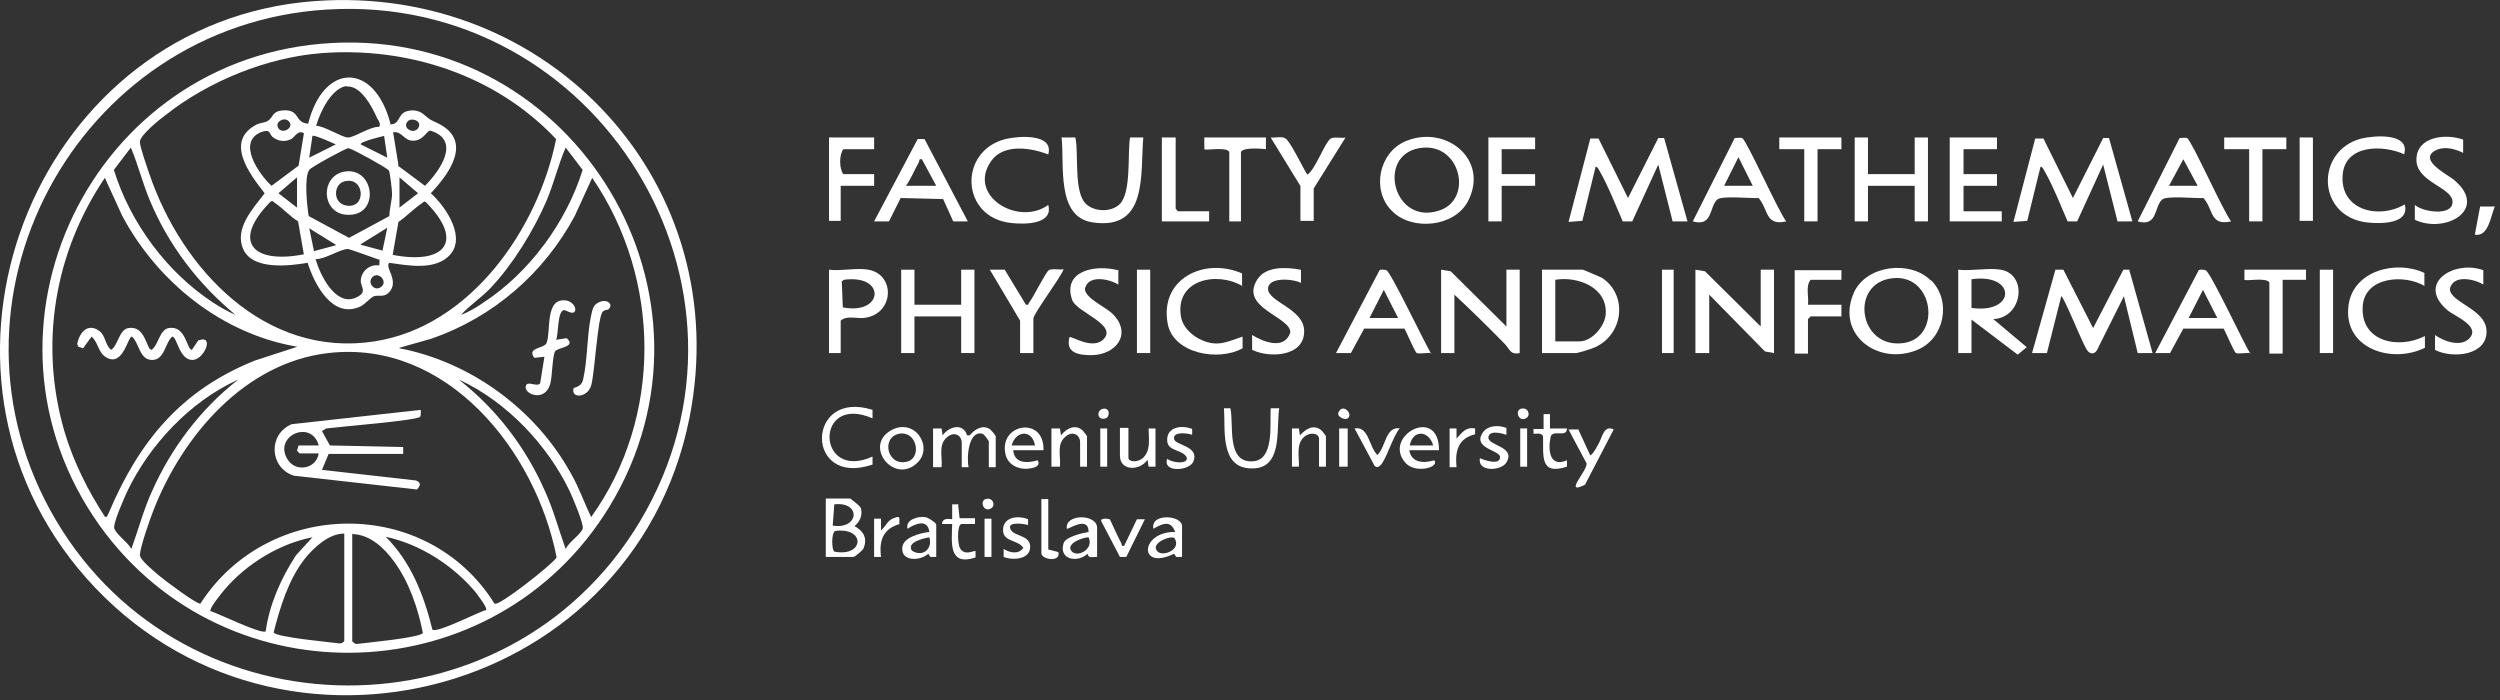 <svg width="382" height="107" viewBox="0 0 382 107" fill="none" xmlns="http://www.w3.org/2000/svg">
<rect x="0" y="0" width="382" height="107" fill="#333333" stroke="none"/>
<path d="M48.143 0.161C84.162 -2.434 112.474 28.23 105.335 63.924C96.574 107.568 40.275 121.278 11.882 86.801C-14.808 54.27 6.122 3.244 48.143 0.161ZM49.928 1.459C11.638 3.812 -11.158 46.158 8.555 79.5C28.268 112.841 77.591 113.409 97.791 79.662C119.126 43.968 91.301 -1.055 50.009 1.459H49.928Z" fill="white"/>
<path d="M315.284 41.209L319.827 50.133L324.451 41.209H325.344L328.913 53.945H326.641L324.532 45.265L320.395 53.54C319.989 54.189 319.341 54.108 318.935 53.54C318.205 52.566 315.365 45.265 314.96 45.265L312.769 53.945H310.498L314.067 41.209H315.284Z" fill="white"/>
<path d="M312.197 21.091L316.74 30.258L321.364 21.091H322.257L325.826 33.827H323.555L321.364 25.147L317.389 33.827H315.929C314.874 31.393 313.738 28.473 312.441 26.202C312.278 25.958 312.116 25.471 311.792 25.471L309.764 33.746L307.654 33.908L310.98 21.172H312.197V21.091Z" fill="white"/>
<path d="M244.218 21.091L248.761 30.258L253.385 21.091H254.277L257.847 33.827H255.575L253.385 25.147L249.41 33.827H247.95C246.895 31.393 245.759 28.473 244.461 26.202C244.299 25.958 244.137 25.471 243.812 25.471L241.784 33.746L239.675 33.908L243.001 21.172H244.218V21.091Z" fill="white"/>
<path d="M269.038 49.889V41.209H271.066V53.945L269.687 53.702L261.169 45.022V53.945H259.06V41.209L260.52 41.452L269.038 49.889Z" fill="white"/>
<path d="M230.18 49.889V41.209H232.208V53.945C230.748 54.27 230.667 53.296 229.937 52.566C227.422 49.97 224.826 47.456 222.23 45.022V53.945H220.202V41.209L221.662 41.452L230.18 49.889Z" fill="white"/>
<path d="M295.081 42.833C298.245 45.997 297.109 51.756 292.972 53.46C286.888 55.975 280.398 51.026 283.318 44.617C285.265 40.48 291.918 39.75 295 42.833H295.081ZM289.241 42.508C282.507 43.157 283.967 53.46 290.944 52.405C296.704 51.513 295.487 41.859 289.241 42.508Z" fill="white"/>
<path d="M212.663 32.205C209.5 29.041 210.716 23.281 214.773 21.577C220.938 18.981 227.671 24.417 224.264 30.825C222.155 34.719 215.746 35.287 212.745 32.286L212.663 32.205ZM216.882 22.632C210.23 23.768 212.988 34.638 220.046 32.123C225.156 30.339 223.128 21.577 216.882 22.632Z" fill="white"/>
<path d="M305.708 41.209C309.926 41.939 309.033 48.591 304.572 48.754L309.682 53.053L308.304 54.189L301.246 48.835V53.946H299.218V41.209C301.165 41.453 303.923 40.885 305.708 41.209ZM301.246 47.05C308.06 48.024 308.141 41.696 301.246 42.669V47.05Z" fill="white"/>
<path d="M235.62 53.945V41.209H241.867C241.867 41.209 244.463 42.264 244.868 42.507C248.762 45.184 248.032 51.106 243.732 53.053C243.246 53.296 241.136 53.945 240.812 53.945H235.539H235.62ZM237.648 52.161H241.38C243.246 52.161 245.274 49.808 245.355 47.942C245.598 43.886 241.055 42.182 237.648 42.75V52.161Z" fill="white"/>
<path d="M285.425 21.009V26.607H292.563V21.009H294.591V33.827H292.563V28.392H285.425V33.827H283.396V21.009H285.425Z" fill="white"/>
<path d="M139.728 41.209V46.563H146.867V41.209H148.895V53.945H146.867V48.348H139.728V53.945H137.7V41.209H139.728Z" fill="white"/>
<path d="M164.312 21.009C164.88 23.605 163.988 29.446 166.016 31.231C167.314 32.367 169.748 32.448 171.045 31.231C172.911 29.527 172.262 23.443 172.668 21.009H174.696C174.209 26.688 175.426 35.206 166.989 33.989C161.311 33.178 162.69 25.147 162.203 21.009H164.231H164.312Z" fill="white"/>
<path d="M334.18 21.091C334.91 21.497 339.697 32.286 340.913 33.828C337.669 34.558 338.236 32.043 336.695 30.258C335.478 30.339 331.017 29.852 330.368 30.502C329.151 31.556 329.718 34.72 326.636 33.828L333.045 21.091C333.045 21.091 334.018 21.01 334.261 21.091H334.18ZM335.803 28.392L333.612 24.336L331.422 28.392H335.803Z" fill="white"/>
<path d="M266.201 21.091C266.931 21.497 271.717 32.286 272.934 33.828C269.689 34.558 270.257 32.043 268.715 30.258C267.499 30.339 263.037 29.852 262.388 30.502C261.171 31.556 261.739 34.72 258.656 33.828L265.065 21.091C265.065 21.091 266.038 21.01 266.282 21.091H266.201ZM267.823 28.392L265.633 24.012L263.442 28.392H267.823Z" fill="white"/>
<path d="M147.924 33.827H145.653L144.111 30.42L137.622 30.258L135.837 33.827H133.565L140.218 21.253H141.272L147.924 33.908V33.827ZM138.433 28.392H143.057L140.866 24.336C140.299 24.255 140.542 24.579 140.38 24.823C139.731 25.958 139.244 27.256 138.433 28.392Z" fill="white"/>
<path d="M343.916 53.946C343.348 53.865 342.05 54.108 341.644 53.946C341.32 53.703 340.103 50.782 339.778 50.215H333.613L331.585 53.946H329.313L335.966 41.291C336.128 41.129 336.777 41.21 337.02 41.291C337.75 41.534 342.861 52.486 343.835 54.027L343.916 53.946ZM338.805 48.592L336.614 44.292L334.424 48.592H338.805Z" fill="white"/>
<path d="M218.746 53.946C218.178 53.865 216.88 54.108 216.474 53.946C216.15 53.703 214.933 50.782 214.608 50.215H208.443L206.415 53.946H204.144L210.795 41.291C210.958 41.129 211.607 41.21 211.85 41.291C212.499 41.534 217.772 52.567 218.664 54.027L218.746 53.946ZM213.635 48.592L211.445 44.292L209.254 48.592H213.635Z" fill="white"/>
<path d="M370.527 43.725C367.444 41.859 361.441 42.265 361.036 46.645C360.549 52.162 366.39 53.459 370.527 51.35V53.135C365.497 55.65 358.034 53.297 358.845 46.726C359.494 41.372 366.065 39.669 370.446 41.697V43.725H370.527Z" fill="white"/>
<path d="M367.445 23.605C364.119 22.064 358.278 22.064 357.954 26.769C357.548 32.123 363.47 33.583 367.445 31.231C368.256 34.232 363.794 34.232 361.685 33.989C353.979 33.097 353.735 23.037 360.793 21.172C362.821 20.685 368.256 20.279 367.364 23.524L367.445 23.605Z" fill="white"/>
<path d="M160.175 23.605C157.498 22.55 153.28 21.902 151.414 24.66C147.764 29.933 155.632 34.638 160.175 31.312C160.986 34.313 156.525 34.313 154.497 34.07C146.79 33.259 146.384 23.118 153.604 21.253C155.632 20.766 161.068 20.36 160.175 23.605Z" fill="white"/>
<path d="M305.138 21.009V22.794H300.027V26.607H305.138V28.392H300.027V32.286H305.868V33.827H297.918V21.009H305.138Z" fill="white"/>
<path d="M189.867 43.725C185.892 41.372 179.483 42.751 180.457 48.43C180.862 50.702 183.621 52.486 185.892 52.486C187.19 52.486 188.65 51.837 189.867 51.432V53.216C186.298 55.244 179.321 54.109 178.429 49.485C177.131 42.589 184.026 39.263 189.786 41.778V43.806L189.867 43.725Z" fill="white"/>
<path d="M132.676 41.209C136.895 41.939 136.651 48.105 131.946 48.591C130.81 48.672 129.35 48.186 128.458 48.997V53.946H126.673V41.209C128.458 41.453 130.973 40.885 132.676 41.209ZM128.944 42.751L128.62 42.994L128.782 46.969C135.029 48.186 135.434 41.858 128.944 42.751Z" fill="white"/>
<path d="M170.884 41.21V43.482C169.423 42.59 166.26 41.941 165.773 44.131C165.773 45.591 169.099 46.97 170.072 48.025C172.993 51.026 170.559 54.19 166.827 54.271C164.799 54.271 162.771 53.947 163.42 51.513C163.663 51.27 166.827 53.46 168.531 51.919C170.965 49.647 164.556 47.781 163.826 45.834C162.285 41.291 167.476 40.399 170.802 41.291L170.884 41.21Z" fill="white"/>
<path d="M379.452 41.209V43.48C377.991 42.588 374.828 41.939 374.341 44.13C374.341 46.239 379.857 47.212 379.938 50.538C380.101 54.351 374.665 54.838 372.069 53.459V51.187C373.286 52.08 375.801 53.053 377.18 51.836C379.289 49.889 375.071 48.348 373.935 47.374C369.149 43.237 375.071 39.668 379.452 41.29V41.209Z" fill="white"/>
<path d="M198.789 41.211V43.239C197.653 42.59 193.759 42.265 193.759 44.131C193.759 46.159 199.194 47.133 199.275 50.54C199.356 54.515 194.002 54.758 191.325 53.46V51.189C193.029 52.243 196.274 53.541 197.166 50.783C197.166 48.349 189.297 47.051 192.136 42.671C193.434 40.643 196.598 40.805 198.707 41.211H198.789Z" fill="white"/>
<path d="M376.37 21.334V23.362C376.37 23.362 373.775 21.902 371.909 23.119C369.719 24.579 374.018 26.688 374.992 27.499C380.346 32.042 373.612 35.774 368.988 33.583V31.312C370.124 32.367 374.667 33.097 374.748 30.906C374.829 28.635 369.313 27.905 369.232 24.498C369.151 20.847 373.693 20.36 376.37 21.334Z" fill="white"/>
<path d="M234.566 21.009V22.794H229.455V26.607H234.566V28.392H229.455V33.827H227.427V21.009H234.566Z" fill="white"/>
<path d="M198.785 28.555L194.161 21.011C194.81 21.092 195.946 20.767 196.433 21.173C197.163 21.579 199.11 25.716 199.759 26.689C200.975 25.959 202.436 21.741 203.328 21.173C203.896 20.849 204.951 21.173 205.599 21.011L200.732 28.799V33.747H198.704V28.474L198.785 28.555Z" fill="white"/>
<path d="M155.871 48.997L151.247 41.209H153.519L156.763 46.563C157.25 46.644 157.088 46.401 157.25 46.239C157.899 45.427 159.765 41.615 160.252 41.29C160.82 40.966 161.874 41.29 162.523 41.128C162.118 42.345 157.899 47.942 157.899 48.672V53.945H155.871V48.997Z" fill="white"/>
<path d="M281.369 41.209V42.75H276.664C275.853 43.724 276.421 45.346 276.259 46.563H281.369V48.348H276.664L276.259 48.753V54.026H274.23V41.29H281.369V41.209Z" fill="white"/>
<path d="M133.568 21.009V22.794H128.863C128.214 23.605 128.214 25.796 128.863 26.607H133.568V28.392H128.458V33.746H126.673V21.009H133.568Z" fill="white"/>
<path d="M349.35 21.009V22.794H345.699V33.827H343.671V22.794H339.858V21.009H349.35Z" fill="white"/>
<path d="M281.369 21.009V22.794H277.719V33.827H275.691V22.794H271.878V21.009H281.369Z" fill="white"/>
<path d="M352.358 41.209V42.75H348.788V54.026H346.76V43.156C346.273 42.345 343.191 42.994 342.947 42.75V41.209H352.439H352.358Z" fill="white"/>
<path d="M193.432 21.009V22.794C193.432 22.794 190.106 22.389 189.619 23.2V33.827H187.834V23.2C187.348 22.389 184.265 23.038 184.021 22.794V21.009H193.513H193.432Z" fill="white"/>
<path d="M179.642 21.009V31.88L179.967 32.286H184.753V33.827H177.533V21.009H179.642Z" fill="white"/>
<path d="M126.182 85.097V76.174H129.913C129.913 76.174 131.455 77.309 131.536 77.634C131.86 78.688 131.374 79.743 130.562 80.392C131.941 81.122 132.59 82.258 131.941 83.799C131.86 84.043 130.643 85.097 130.4 85.097H126.182ZM127.236 80.311C131.292 80.96 131.617 76.579 127.48 77.066L127.236 80.311ZM127.642 81.122C126.993 81.365 127.074 84.043 127.48 84.286C132.023 85.178 132.347 80.554 127.642 81.122Z" fill="white"/>
<path d="M175.751 41.209H173.723V53.945H175.751V41.209Z" fill="white"/>
<path d="M356.495 41.209H354.467V53.945H356.495V41.209Z" fill="white"/>
<path d="M353.413 21.009H351.385V33.746H353.413V21.009Z" fill="white"/>
<path d="M142.572 65.466H143.87L144.033 66.521C145.006 65.142 147.196 64.574 147.764 66.521H148.17C148.981 65.547 150.198 64.817 151.334 65.629C151.496 65.791 152.145 66.521 152.145 66.683V71.388H151.09V67.413C151.09 67.413 150.441 66.359 150.117 66.278C147.927 65.71 147.683 70.09 148.008 71.388H146.953V67.657C146.953 66.521 145.817 65.872 144.763 66.764C143.303 67.9 144.033 69.766 143.87 71.388H142.572V65.547V65.466Z" fill="white"/>
<path d="M187.997 62.383C188.565 64.736 187.348 70.576 191.242 70.495C194.811 70.495 194 64.736 194.162 62.383H195.46C194.974 65.871 196.109 72.037 190.755 71.55C186.374 71.144 187.267 65.385 187.023 62.383H187.997Z" fill="white"/>
<path d="M255.735 41.209H253.95V53.945H255.735V41.209Z" fill="white"/>
<path d="M133.323 62.707V63.924C124.399 60.03 124.724 73.658 133.323 69.764V70.981C122.939 74.551 123.101 59.381 133.323 62.626V62.707Z" fill="white"/>
<path d="M140.14 70.738C136.652 74.064 131.947 68.223 136.084 65.79C139.735 63.68 142.736 68.304 140.14 70.738ZM137.382 66.276C134.543 66.844 135.598 71.468 138.761 70.495C140.871 69.765 140.059 65.79 137.382 66.276Z" fill="white"/>
<path d="M219.961 68.792H215.337C215.662 70.739 217.528 70.82 219.15 70.333C220.043 71.388 216.311 72.442 214.77 70.739C211.119 66.683 219.881 61.815 219.881 68.792H219.961ZM218.988 68.062C218.339 65.709 215.824 65.628 215.419 68.062H218.988Z" fill="white"/>
<path d="M159.445 68.792H154.821C154.983 70.82 156.93 70.82 158.553 70.333C159.039 71.145 158.147 71.469 157.498 71.55C155.957 71.875 154.172 71.226 153.686 69.603C152.388 64.736 159.607 63.438 159.445 68.792ZM158.147 68.062C157.742 65.628 155.227 65.709 154.578 68.062H158.147Z" fill="white"/>
<path d="M167.555 85.097C166.825 85.097 166.338 85.341 166.176 84.611C164.634 86.071 161.714 85.503 162.525 82.988C162.85 82.015 165.365 81.447 166.338 81.285C166.338 78.689 163.174 80.96 163.012 80.798C162.688 78.445 167.636 78.526 167.636 80.636V85.097H167.555ZM166.338 82.096C165.527 82.096 162.931 82.988 163.661 84.124C164.472 85.341 167.231 83.962 166.338 82.096Z" fill="white"/>
<path d="M241.135 65.546L243.001 69.602C243.569 69.197 243.974 68.305 244.299 67.737C244.867 66.682 245.11 64.897 246.57 65.627L242.19 74.064C238.783 75.768 242.595 71.874 242.433 70.819L239.675 65.627H241.135V65.546Z" fill="white"/>
<path d="M143.057 85.097H142.164L141.84 84.61C140.623 85.746 137.703 85.827 137.865 83.718C137.946 82.095 140.623 81.447 142.002 81.284C141.759 79.256 139.893 79.986 138.676 80.797C138.271 79.418 140.299 78.85 141.353 79.013C141.759 79.013 143.057 79.905 143.057 80.148V85.097ZM142.002 82.095C141.11 82.258 138.514 82.826 139.325 84.124C140.866 85.178 142.57 83.961 142.002 82.095Z" fill="white"/>
<path d="M180.616 85.097H179.724L179.4 84.611C173.883 87.288 174.208 81.204 179.562 81.285C178.913 79.419 177.615 79.987 176.236 80.798C175.749 78.364 180.616 78.689 180.616 80.392V85.097ZM176.885 84.286C177.777 85.097 180.535 83.962 179.481 82.258C179.075 81.69 175.587 82.988 176.885 84.286Z" fill="white"/>
<path d="M166.095 71.307H165.04V67.576C165.04 66.44 163.904 65.791 162.849 66.683C161.389 67.819 162.119 69.685 161.957 71.307H160.659V65.466H161.957L162.119 66.521C162.931 65.466 164.31 64.736 165.445 65.791C165.608 65.953 166.095 66.602 166.095 66.683V71.388V71.307Z" fill="white"/>
<path d="M172.422 65.465V69.926C172.422 70.656 173.882 70.656 174.612 70.007C175.91 68.791 175.505 67.006 175.505 65.465H176.559V71.305H175.505L175.342 70.251C174.207 71.954 171.124 72.036 171.124 69.602V65.383H172.422V65.465Z" fill="white"/>
<path d="M202.602 71.306H201.548V67.088C201.548 66.115 200.168 66.034 199.357 66.683C197.978 67.818 198.546 69.684 198.465 71.306H197.41V65.466H198.465L198.627 66.52C199.519 65.547 200.736 64.736 201.953 65.79C202.115 65.952 202.602 66.601 202.602 66.683V71.388V71.306Z" fill="white"/>
<path d="M236.834 63.195V65.466H239.43C239.43 67.008 237.158 65.466 236.915 66.846C236.509 68.874 236.834 71.47 239.43 70.334V71.307C235.211 72.686 235.861 69.604 235.779 66.683C235.617 66.115 234.806 66.278 234.319 66.278V65.548H235.86V63.276H236.915L236.834 63.195Z" fill="white"/>
<path d="M230.183 65.466V66.44C230.183 66.44 227.506 65.466 227.424 66.845C227.424 68.143 231.643 68.224 230.183 70.658C229.452 71.956 225.721 72.199 226.126 70.009C226.857 70.334 229.209 71.145 229.209 69.847C229.209 68.792 225.153 68.549 226.451 66.277C227.181 64.979 228.885 64.898 230.183 65.385V65.466Z" fill="white"/>
<path d="M146.385 76.986L146.628 79.176H148.981V80.068H146.872C146.223 80.312 146.304 83.151 146.709 83.8C147.439 85.017 148.9 84.043 149.062 84.206V85.179C144.925 86.558 145.411 82.989 145.493 80.068H143.951C143.951 79.176 144.844 79.257 145.493 79.338V77.067H146.547L146.385 76.986Z" fill="white"/>
<path d="M182.162 65.465V66.439C181.513 66.195 179.161 65.871 179.404 67.088C179.566 68.061 183.379 68.142 182.324 70.576C181.675 71.955 177.619 72.279 178.349 70.089C178.917 70.657 181.513 71.063 181.351 69.927C180.702 68.629 178.512 69.035 178.349 67.412C178.187 65.222 180.54 64.897 182.162 65.546V65.465Z" fill="white"/>
<path d="M157.088 79.255V80.229C156.683 80.067 154.168 79.661 154.33 80.635C154.574 82.014 157.332 81.608 157.413 83.474C157.494 85.502 154.736 85.664 153.357 85.096V83.879C154.249 84.447 155.628 84.772 156.358 83.717C155.628 82.5 153.438 82.825 153.276 81.202C153.113 79.012 155.466 78.688 157.088 79.337V79.255Z" fill="white"/>
<path d="M213.875 65.466C212.902 66.521 211.766 70.333 210.955 71.064C210.63 71.388 210.468 71.469 210.062 71.226L206.979 65.466C209.17 65.06 209.17 68.305 210.468 69.522C211.766 68.305 211.685 65.06 213.956 65.466H213.875Z" fill="white"/>
<path d="M169.584 79.339C169.584 79.339 170.963 82.34 171.288 82.908C171.45 83.151 171.288 83.557 171.774 83.395L173.722 79.339H174.938L172.099 85.098H171.126L168.286 79.663C168.043 79.095 169.341 79.257 169.503 79.339H169.584Z" fill="white"/>
<path d="M160.177 76.174V83.961L161.718 84.367C162.124 85.99 159.122 85.503 159.122 84.529V76.255H160.177V76.174Z" fill="white"/>
<path d="M221.501 65.466H222.556V67.007C223.448 66.115 223.854 65.223 225.395 65.466V66.358C222.799 67.007 222.312 68.873 222.556 71.388H221.501V65.547V65.466Z" fill="white"/>
<path d="M133.565 79.257H134.62V81.041C135.675 80.068 135.512 79.419 137.054 79.013C137.703 78.851 137.297 79.743 137.459 80.068C134.945 80.798 134.296 82.583 134.62 85.098H133.565V79.257Z" fill="white"/>
<path d="M381.236 31.475C380.587 32.935 380.263 36.261 378.153 35.855L378.965 31.556H381.236V31.475Z" fill="white"/>
<path d="M205.925 65.465H204.627V71.306H205.925V65.465Z" fill="white"/>
<path d="M233.345 65.465H232.291V71.306H233.345V65.465Z" fill="white"/>
<path d="M151.494 79.257H150.439V85.098H151.494V79.257Z" fill="white"/>
<path d="M169.176 65.465H168.121V71.306H169.176V65.465Z" fill="white"/>
<path d="M150.6 76.255C151.736 75.93 152.142 77.228 151.493 77.634C150.357 78.445 149.627 76.579 150.6 76.255Z" fill="white"/>
<path d="M232.373 62.464C233.509 62.14 233.914 63.438 233.265 63.843C232.13 64.655 231.399 62.789 232.373 62.464Z" fill="white"/>
<path d="M205.93 63.924C205.524 64.249 204.145 63.681 204.55 62.951C205.199 61.572 206.822 63.275 205.93 63.924Z" fill="white"/>
<path d="M168.528 62.464C169.583 62.22 169.664 63.681 168.934 63.924C167.636 64.33 167.474 62.707 168.528 62.464Z" fill="white"/>
<path d="M50.739 6.571C88.056 4.543 112.636 45.428 93.085 77.472C75.725 105.865 34.758 107.406 15.289 80.392C-6.209 50.377 13.991 8.518 50.739 6.571ZM49.198 8.112C40.761 8.761 31.837 12.412 25.267 17.603C24.374 18.252 21.373 20.686 21.373 21.66C21.373 22.471 22.508 25.634 22.833 26.608C27.781 41.129 40.518 54.758 57.229 52.162C71.912 49.89 82.215 34.964 84.973 21.254C75.806 11.519 62.421 7.138 49.198 8.112ZM35.975 48.106C30.296 43.4 25.753 37.478 22.914 30.664C21.778 27.987 21.129 25.229 19.994 22.552L17.398 25.959C19.912 34.071 25.51 41.616 32.568 46.24C33.541 46.889 34.839 47.619 35.975 48.106ZM70.452 48.106C71.588 47.7 72.805 46.97 73.859 46.24C80.917 41.616 86.514 33.99 89.029 25.959L86.433 22.552C85.297 25.148 84.648 27.987 83.513 30.664C81.566 35.207 78.321 40.48 74.914 44.049C73.535 45.51 71.75 46.645 70.452 48.106ZM45.385 52.973C33.947 51.026 24.131 43.157 18.695 33.017L16.019 27.176C8.312 38.614 5.959 52.567 9.853 65.953C11.232 70.577 13.423 74.957 16.019 78.932C16.343 79.176 16.424 78.689 16.586 78.445C21.21 67.494 27.619 59.625 38.976 55.082L45.466 52.973H45.385ZM61.042 53.216C71.993 55.325 81.89 62.627 87.245 72.361C88.461 74.471 89.273 76.823 90.327 79.013C101.279 63.762 101.035 42.589 90.489 27.176L87.812 33.017C83.107 41.778 75.319 48.511 65.909 51.756L61.042 53.135V53.216ZM75.644 92.236C76.212 92.642 84.243 86.396 85.054 85.179C81.89 68.954 68.343 51.837 50.171 53.946C37.435 55.407 27.944 66.52 23.482 77.878C22.914 79.338 21.454 83.475 21.373 84.773C21.373 85.584 23.563 87.288 24.293 87.937C25.023 88.586 30.134 92.399 30.621 92.236C41.004 76.093 65.26 75.769 75.563 92.236H75.644ZM36.218 58.084C28.998 61.41 22.833 67.981 19.426 75.12C19.02 76.012 17.154 80.149 17.479 80.798C17.884 81.772 19.507 82.826 20.075 83.881C21.129 80.96 21.94 77.878 23.238 75.038C26.159 68.467 30.621 62.545 36.299 58.084H36.218ZM70.209 58.084C75.887 62.545 80.349 68.386 83.269 75.038C84.567 77.878 85.379 80.96 86.433 83.881C86.92 82.826 88.624 81.772 89.029 80.798C89.273 80.149 87.488 76.012 87.082 75.12C83.675 67.981 77.429 61.41 70.29 58.084H70.209ZM52.605 81.528C50.252 81.528 47.981 83.637 46.602 85.341C44.087 88.505 42.789 92.804 41.816 96.617C41.897 97.347 50.739 98.158 51.956 98.321C52.199 98.321 52.605 98.077 52.605 97.915V81.447V81.528ZM53.822 81.528V97.996C53.822 97.996 54.227 98.402 54.471 98.402C55.688 98.24 64.449 97.428 64.611 96.698C63.881 92.967 62.502 88.91 60.23 85.828C58.77 83.8 56.58 81.691 53.903 81.609L53.822 81.528ZM47.738 82.096C42.708 83.07 37.678 86.152 34.352 90.046C33.947 90.533 31.919 92.967 32.162 93.372C33.298 93.697 40.031 97.023 40.599 96.455C41.167 92.318 42.951 88.343 45.223 84.854L47.738 82.096ZM74.265 93.291C74.589 92.885 72.967 90.939 72.642 90.452C69.235 86.396 64.205 83.151 58.932 82.015C62.826 85.909 64.773 90.939 66.071 96.212C66.801 96.779 73.048 93.534 74.265 93.21V93.291Z" fill="white"/>
<path d="M50.25 69.279L49.195 71.794L63.554 73.416C64.365 73.741 64.284 74.146 63.716 74.795L44.896 72.686C41.164 71.469 40.92 66.358 44.571 64.817L64.284 62.627C64.284 62.627 64.365 63.357 64.203 63.681C63.797 64.249 51.629 65.223 49.844 65.466L49.195 65.872L50.412 68.062L61.607 68.305V69.36H50.25V69.279ZM48.708 68.062C47.573 64.006 41.732 66.602 43.922 70.171C45.139 72.199 48.303 71.713 48.708 69.279H45.788L45.382 68.873L45.626 68.062H48.627H48.708Z" fill="white"/>
<path d="M59.5 18.983C61.042 19.145 60.798 17.604 61.853 17.117C62.745 16.711 63.962 16.792 64.692 17.441C66.072 18.577 65.585 18.171 67.045 18.901C72.237 21.578 68.667 26.527 65.828 29.529C68.181 31.638 71.507 36.586 68.424 39.263C66.153 41.291 62.259 40.561 59.5 40.156C58.689 40.805 61.042 42.833 59.5 44.617C58.689 45.51 57.959 45.023 57.148 45.266C56.661 45.429 55.769 46.483 55.12 46.808C50.82 48.836 48.062 43.482 47.007 40.156C44.168 40.642 38.652 41.291 37.192 38.128C35.731 34.964 38.652 31.881 40.437 29.529C38.084 26.527 34.271 21.497 39.301 18.983C39.869 18.739 40.599 18.739 41.004 18.415C41.734 17.928 41.572 17.036 43.114 16.873C45.953 16.63 44.898 18.739 47.089 18.901C49.441 9.491 57.229 9.491 59.663 18.901L59.5 18.983ZM53.011 13.142C50.658 13.385 48.873 17.198 48.305 19.226C49.522 19.226 52.281 21.011 53.173 21.011C54.146 21.011 56.58 19.307 57.878 19.388C58.284 19.145 57.878 18.415 57.635 18.09C56.905 16.387 55.12 12.979 52.929 13.223L53.011 13.142ZM44.087 18.496C43.438 17.847 42.059 18.577 42.465 19.469C43.032 20.686 45.142 19.469 44.087 18.496ZM62.34 18.496C61.285 19.55 63.313 20.686 63.962 19.469C64.449 18.496 62.989 17.928 62.34 18.496ZM41.654 20.93C41.086 20.443 41.41 19.632 39.869 20.199C36.137 21.741 39.625 26.689 41.491 28.393L45.629 25.31L46.44 20.362C45.547 19.794 45.06 20.93 44.493 21.254C43.519 21.741 42.465 21.578 41.654 20.93ZM60.798 25.31L64.936 28.393C67.207 26.121 70.533 21.416 65.747 19.956C65.179 19.956 64.773 21.416 63.232 21.497C61.691 21.578 61.529 20.037 60.068 20.199L60.88 25.229L60.798 25.31ZM51.307 22.065C51.307 22.065 47.981 20.524 47.738 20.767L47.251 24.093L51.307 22.065ZM58.689 20.767C58.689 20.767 54.876 21.66 55.12 22.065L59.176 24.093L58.689 20.767ZM53.254 22.633C52.849 22.633 47.494 25.553 47.251 25.959C46.44 27.095 46.926 31.557 47.17 33.017L53.335 36.343L59.5 33.017C59.5 31.881 59.906 30.583 59.906 29.61C59.906 29.042 59.581 26.284 59.419 26.04C59.095 25.635 53.822 22.714 53.416 22.714L53.254 22.633ZM45.385 31.719V27.095L42.546 29.529L45.385 31.719ZM61.042 31.719L63.881 29.529L61.042 27.095V31.719ZM46.44 38.939L45.547 33.828C44.249 33.017 43.195 31.8 41.978 30.989C41.734 30.826 41.654 30.583 41.329 30.826C35.326 36.911 38.571 40.399 46.44 38.858V38.939ZM59.987 38.939C67.856 40.48 71.101 36.992 65.098 30.908C64.773 30.664 64.692 30.908 64.449 31.07C63.232 31.881 62.096 33.098 60.88 33.909L59.987 39.02V38.939ZM51.307 37.398L47.251 34.883L47.981 38.371L51.307 37.479V37.398ZM55.12 37.398L58.446 38.29L59.176 34.801L55.12 37.316V37.398ZM57.878 39.669C57.878 39.669 53.416 38.047 53.173 38.047C51.956 38.047 49.604 39.669 48.224 39.588C48.873 41.94 51.226 46.808 54.309 45.51C56.175 44.699 55.201 43.968 55.12 42.995C55.12 41.454 56.499 40.318 57.959 40.561C57.959 40.237 58.04 39.831 57.959 39.588L57.878 39.669ZM58.365 43.725C59.176 42.914 57.878 41.535 56.986 42.265C55.931 43.157 57.31 44.78 58.365 43.725Z" fill="white"/>
<path d="M30.379 51.999C32.813 51.106 31.19 55 29.405 55C27.378 55 27.053 51.431 26.323 51.431C25.187 52.404 25.187 55 23.24 55C21.293 55 21.293 52.404 20.157 51.431C19.508 51.431 18.859 55.974 16.345 54.676C14.966 53.946 15.047 52.323 13.992 51.431L12.694 53.215L11.964 52.972L11.802 52.566C12.126 50.782 13.424 49.322 15.128 50.538C16.182 51.269 16.02 52.729 16.994 53.459C18.048 52.729 18.211 50.376 19.59 50.133C22.267 49.646 22.348 53.459 23.159 53.459C24.214 52.729 24.376 50.376 25.755 50.133C28.432 49.646 28.513 53.459 29.324 53.459L30.298 51.999H30.379Z" fill="white"/>
<path d="M87.81 47.618C87.485 48.105 86.431 47.375 86.188 47.375C85.133 47.537 85.376 51.025 84.971 51.918L86.593 51.674C88.134 53.053 85.214 53.053 84.808 53.703C84.403 54.433 84.403 57.434 84.078 58.651C83.267 61.571 79.941 60.192 80.347 58.975C80.59 58.083 82.05 59.219 82.537 58.57L83.186 54.514L81.645 54.676C80.428 53.053 83.186 53.297 83.51 52.404C84.24 50.701 83.186 45.428 86.512 45.915C87.242 45.996 88.215 46.888 87.81 47.618Z" fill="white"/>
<path d="M92.926 47.295C92.926 47.295 92.277 47.376 92.115 47.619C91.304 48.349 90.898 56.948 90.33 58.895C89.763 60.842 87.166 60.923 87.653 59.301C88.383 59.058 88.951 58.814 89.113 57.922C89.762 55.083 89.681 51.513 90.249 48.593C90.411 47.863 90.493 46.889 91.141 46.402C92.683 45.348 93.9 46.565 92.926 47.295Z" fill="white"/>
<path d="M52.764 26.202C56.983 25.634 57.956 32.124 53.981 32.773C49.033 33.503 48.627 26.77 52.764 26.202ZM52.521 27.744C50.98 28.23 50.817 30.988 52.845 31.394C56.09 32.043 55.766 26.77 52.521 27.744Z" fill="white"/>
</svg>

